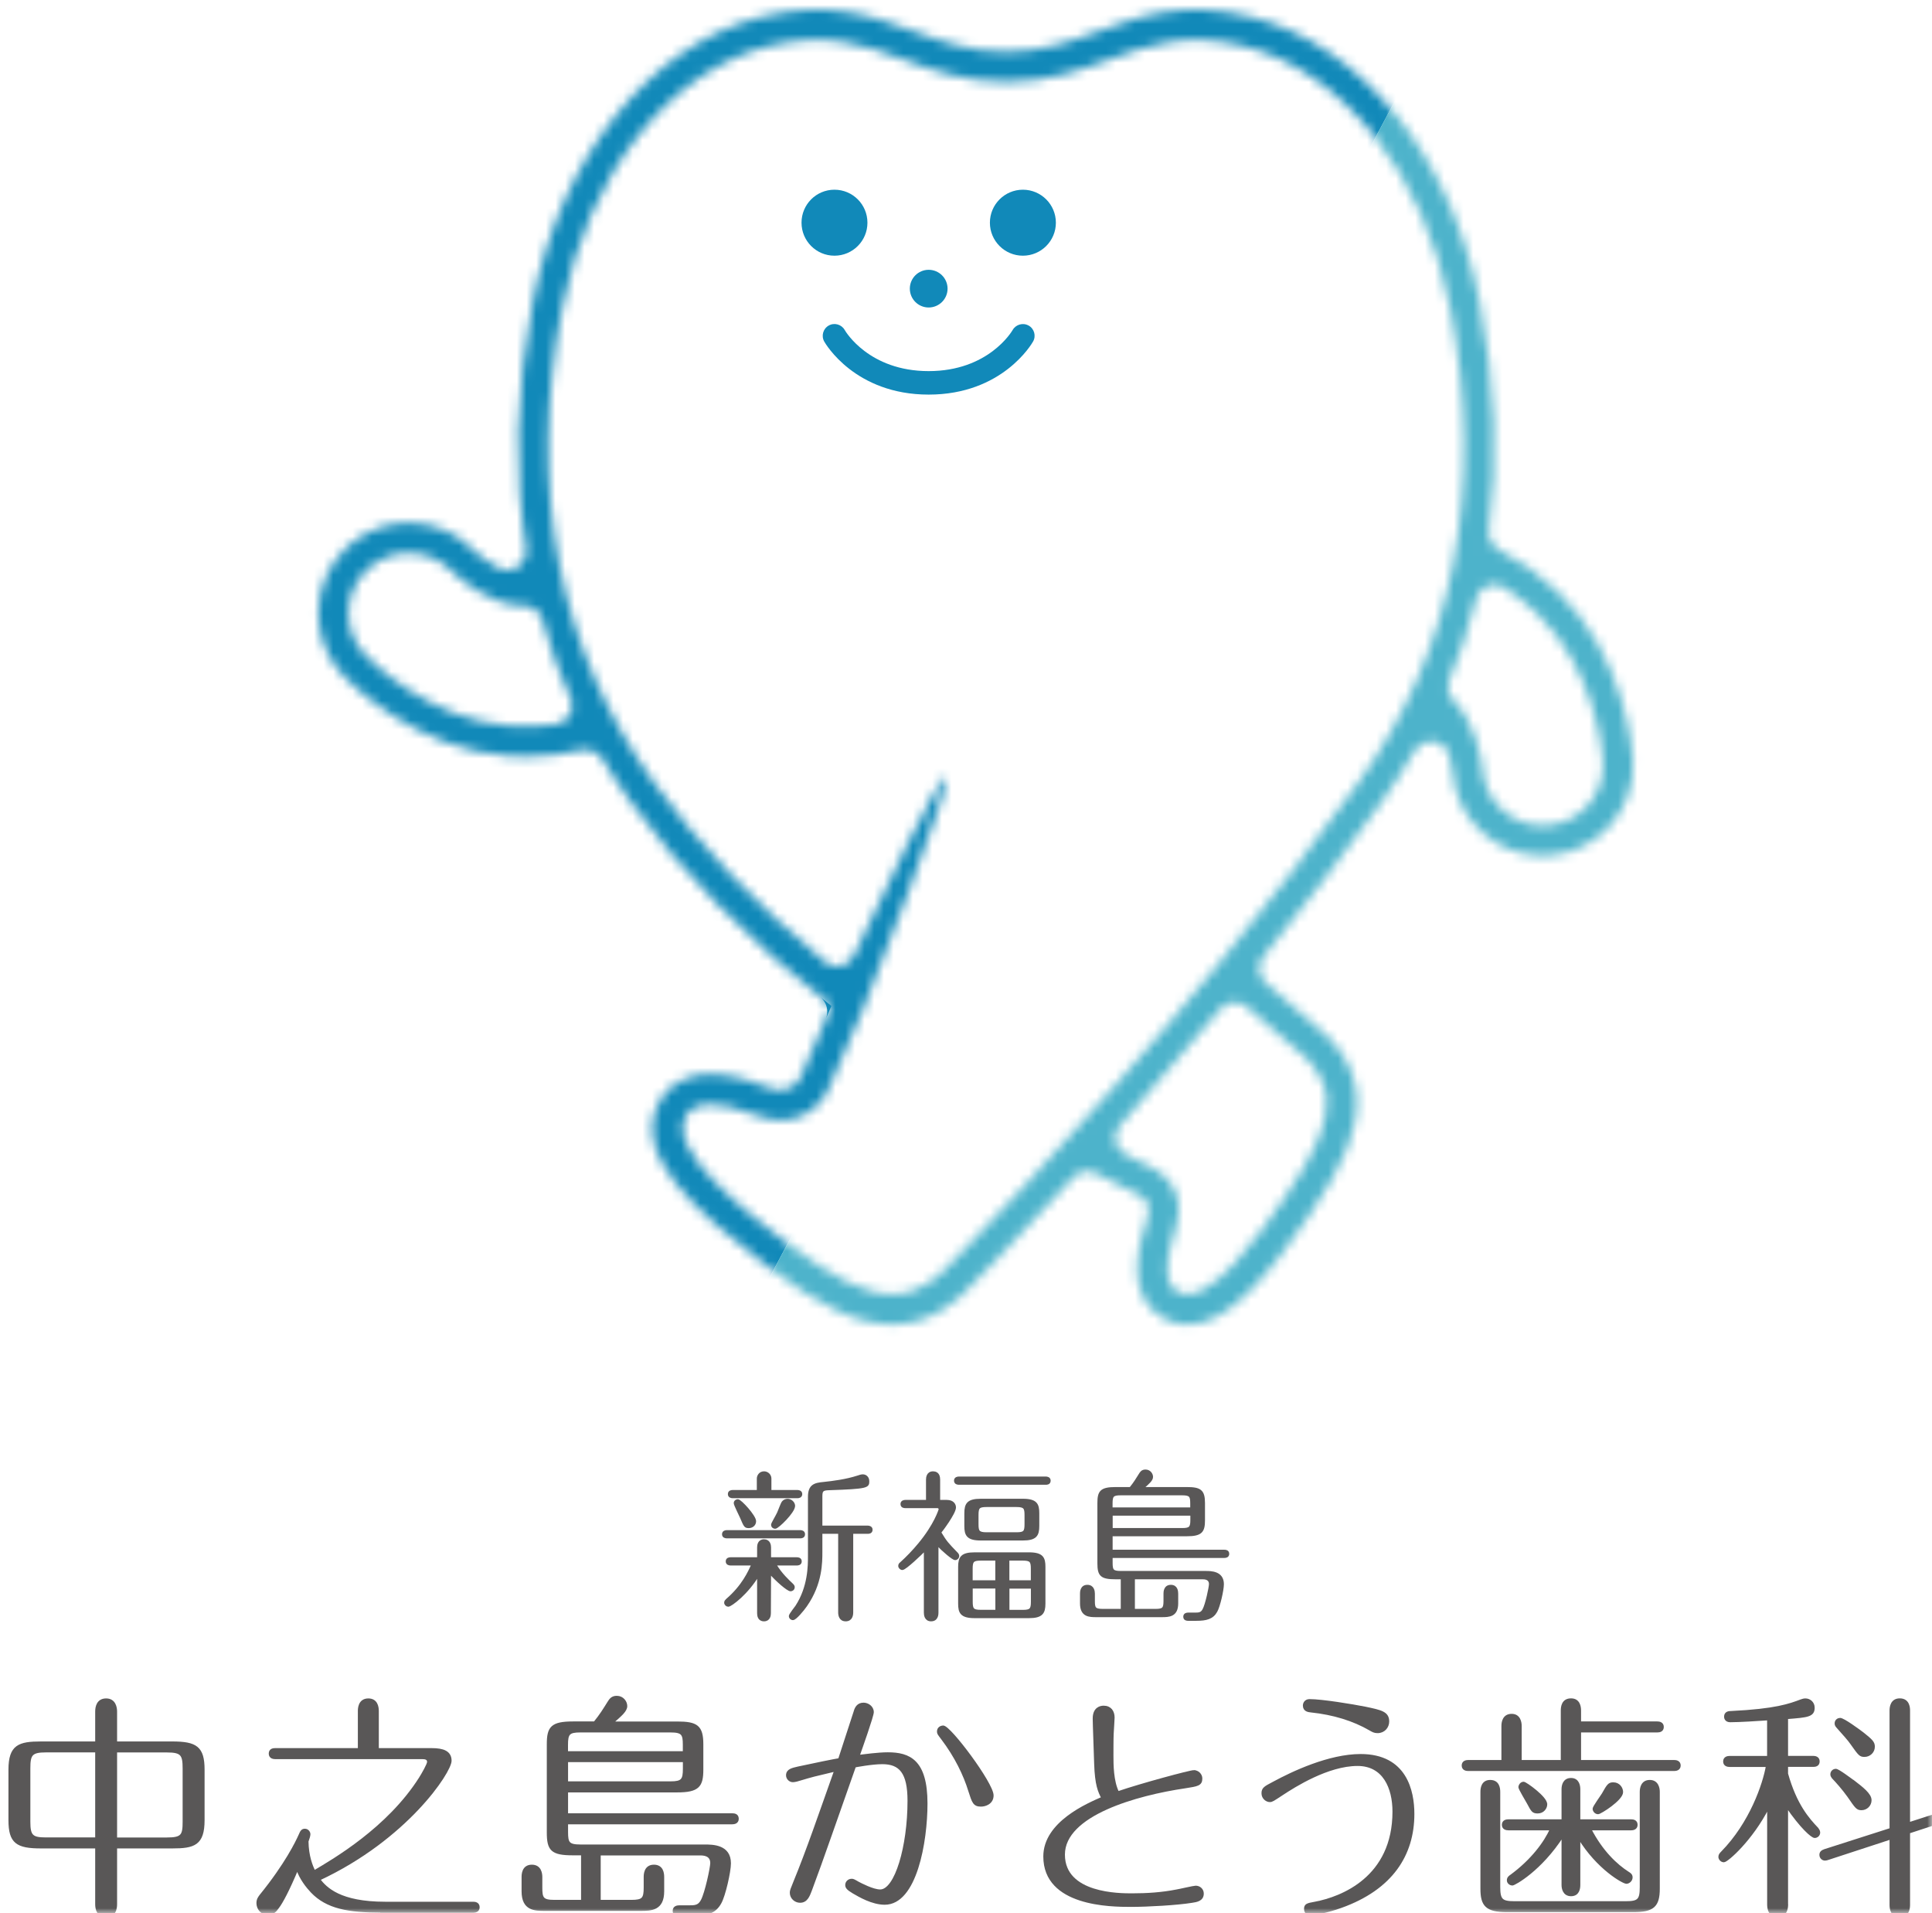 <svg width="200" height="198" viewBox="0 0 200 198" fill="none" xmlns="http://www.w3.org/2000/svg">
<mask id="mask0_7912_472" style="mask-type:alpha" maskUnits="userSpaceOnUse" x="0" y="0" width="200" height="198">
<rect width="200" height="198" fill="#D9D9D9"/>
</mask>
<g mask="url(#mask0_7912_472)">
<path d="M106.489 33.7C105.907 33.37 105.169 33.574 104.833 34.15C104.731 34.324 102.306 38.411 96.135 38.411C89.965 38.411 87.54 34.324 87.444 34.156C87.114 33.574 86.376 33.364 85.788 33.694C85.205 34.024 84.995 34.762 85.325 35.35C85.451 35.572 88.507 40.842 96.135 40.842C103.764 40.842 106.819 35.572 106.945 35.344C107.276 34.762 107.065 34.024 106.483 33.694L106.489 33.7Z" fill="#1189B9"/>
<path d="M96.135 31.826C97.216 31.826 98.092 30.95 98.092 29.875C98.092 28.801 97.216 27.925 96.135 27.925C95.055 27.925 94.185 28.801 94.185 29.875C94.185 30.95 95.055 31.826 96.135 31.826Z" fill="#1189B9"/>
<path d="M89.797 23.05C89.797 21.165 88.273 19.635 86.382 19.635C84.491 19.635 82.973 21.165 82.973 23.05C82.973 24.935 84.497 26.465 86.382 26.465C88.267 26.465 89.797 24.935 89.797 23.05Z" fill="#1189B9"/>
<path d="M105.889 19.635C104.004 19.635 102.474 21.165 102.474 23.05C102.474 24.935 104.004 26.465 105.889 26.465C107.774 26.465 109.304 24.935 109.304 23.05C109.304 21.165 107.774 19.635 105.889 19.635Z" fill="#1189B9"/>
<path d="M82.84 158.497C82.96 158.497 83.212 158.533 83.212 158.797C83.212 159.086 82.942 159.098 82.84 159.098H75.241C75.121 159.098 74.869 159.062 74.869 158.797C74.869 158.533 75.121 158.497 75.241 158.497H82.84ZM78.501 162.981C77.36 164.914 75.661 166.174 75.391 166.174C75.241 166.174 75.091 166.042 75.091 165.874C75.091 165.754 75.157 165.688 75.259 165.586C76.904 164.175 77.576 162.681 77.912 161.907H75.625C75.505 161.907 75.253 161.871 75.253 161.607C75.253 161.342 75.487 161.306 75.625 161.306H78.501V160.166C78.501 159.95 78.549 159.446 79.089 159.446C79.629 159.446 79.695 159.932 79.695 160.166V161.306H82.486C82.606 161.306 82.87 161.324 82.87 161.607C82.87 161.877 82.618 161.907 82.498 161.907H80.229C80.799 162.915 81.694 163.719 81.91 163.923C82.126 164.127 82.144 164.175 82.144 164.278C82.144 164.464 81.994 164.578 81.844 164.578C81.556 164.578 80.415 163.587 79.695 162.765L79.677 166.967C79.677 167.183 79.629 167.687 79.089 167.687C78.549 167.687 78.501 167.201 78.501 166.967V162.981ZM78.471 154.344V153.035C78.471 152.765 78.675 152.411 79.095 152.411C79.431 152.411 79.731 152.681 79.731 153.035V154.344H82.552C82.672 154.344 82.924 154.38 82.924 154.644C82.924 154.908 82.672 154.944 82.552 154.944H75.847C75.728 154.944 75.475 154.908 75.475 154.644C75.475 154.38 75.71 154.344 75.847 154.344H78.471ZM78.146 157.453C78.146 157.825 77.828 158.041 77.51 158.041C77.138 158.041 77.108 157.939 76.718 157.033C76.616 156.799 76.082 155.736 76.082 155.586C76.082 155.4 76.232 155.298 76.382 155.298C76.652 155.298 78.146 156.931 78.146 157.447V157.453ZM82.18 155.874C82.18 156.481 80.517 158.107 80.247 158.107C80.097 158.107 79.947 158.005 79.947 157.807C79.947 157.687 80.415 156.931 80.571 156.583C80.655 156.397 80.943 155.622 81.027 155.508C81.147 155.34 81.346 155.256 81.532 155.256C81.868 155.256 82.186 155.544 82.186 155.88L82.18 155.874ZM85.007 160.616C85.007 161.673 85.025 163.893 83.428 166.18C83.092 166.666 82.336 167.561 82.084 167.561C81.916 167.561 81.784 167.429 81.784 167.273C81.784 167.117 82.354 166.414 82.456 166.264C83.764 164.248 83.764 162.045 83.764 161.072V154.938C83.764 153.762 84.317 153.594 85.277 153.51C86.237 153.407 87.582 153.239 88.77 152.855C89.022 152.771 89.172 152.723 89.323 152.723C89.593 152.723 89.863 152.927 89.863 153.311C89.863 153.864 89.845 153.984 85.811 154.116C85.139 154.134 85.007 154.266 85.007 154.872V158.029H89.833C89.953 158.029 90.205 158.077 90.205 158.329C90.205 158.617 89.935 158.629 89.833 158.629H88.2V166.883C88.2 167.153 88.134 167.687 87.546 167.687C86.958 167.687 86.892 167.147 86.892 166.883V158.629H85.007V160.61V160.616Z" fill="#595757" stroke="#595757" stroke-width="0.25" stroke-linecap="round" stroke-linejoin="round"/>
<path d="M98.014 155.37C98.638 155.37 98.837 155.742 98.837 156.024C98.837 156.595 97.492 158.395 97.306 158.611C97.93 159.638 98.044 159.752 99.071 160.814C99.107 160.862 99.173 160.934 99.173 161.048C99.173 161.216 99.041 161.348 98.873 161.348C98.656 161.348 97.66 160.508 97.024 159.836V166.913C97.024 167.045 97.024 167.687 96.388 167.687C95.817 167.687 95.763 167.147 95.763 166.913V160.376C95.343 160.814 93.711 162.375 93.41 162.375C93.26 162.375 93.11 162.225 93.11 162.075C93.11 161.943 93.176 161.871 93.26 161.805C93.933 161.198 94.557 160.544 95.145 159.836C96.826 157.819 97.294 156.259 97.294 156.223C97.294 156.072 97.174 155.97 97.042 155.97H93.717C93.597 155.97 93.344 155.952 93.344 155.67C93.344 155.418 93.579 155.37 93.717 155.37H95.985V153.149C95.985 152.933 96.033 152.411 96.592 152.411C97.15 152.411 97.198 152.897 97.198 153.149V155.37H98.02H98.014ZM108.266 152.951C108.386 152.951 108.638 152.987 108.638 153.251C108.638 153.54 108.386 153.552 108.266 153.552H99.257C99.137 153.552 98.885 153.516 98.885 153.251C98.885 152.987 99.137 152.951 99.257 152.951H108.266ZM108.098 165.976C108.098 166.919 107.846 167.357 106.519 167.357H100.889C99.497 167.357 99.311 166.87 99.311 165.976V162.177C99.311 161.216 99.563 160.796 100.889 160.796H106.519C107.9 160.796 108.098 161.264 108.098 162.177V165.976ZM107.462 157.939C107.462 158.9 107.21 159.32 105.883 159.32H101.531C100.151 159.32 99.953 158.852 99.953 157.939V156.631C99.953 155.67 100.205 155.25 101.531 155.25H105.883C107.264 155.25 107.462 155.718 107.462 156.631V157.939ZM103.158 163.689V161.402H101.525C100.703 161.402 100.565 161.589 100.565 162.363V163.689H103.152H103.158ZM100.571 164.296V165.772C100.571 166.564 100.703 166.744 101.531 166.744H103.164V164.29H100.577L100.571 164.296ZM106.183 156.817C106.183 156.078 106.081 155.856 105.223 155.856H102.132C101.309 155.856 101.171 156.024 101.171 156.817V157.759C101.171 158.497 101.273 158.719 102.132 158.719H105.223C106.045 158.719 106.183 158.551 106.183 157.759V156.817ZM106.837 163.689V162.363C106.837 161.589 106.705 161.402 105.877 161.402H104.365V163.689H106.837ZM104.371 164.296V166.75H105.883C106.705 166.75 106.843 166.564 106.843 165.778V164.302H104.371V164.296Z" fill="#595757" stroke="#595757" stroke-width="0.25" stroke-linecap="round" stroke-linejoin="round"/>
<path d="M116.146 166.649V163.336H115.492C113.998 163.336 113.727 163.036 113.727 161.805V155.569C113.727 154.392 113.98 154.038 115.492 154.038H117.023C117.461 153.498 117.695 153.114 117.995 152.628C118.127 152.412 118.247 152.226 118.583 152.226C119.003 152.226 119.237 152.58 119.237 152.862C119.237 153.18 118.883 153.486 118.247 154.038H122.851C124.231 154.038 124.615 154.29 124.615 155.569V157.351C124.615 158.51 124.345 158.882 122.851 158.882H115.054V160.527H126.752C126.872 160.527 127.124 160.545 127.124 160.827C127.124 161.097 126.872 161.127 126.752 161.127H115.054V161.763C115.054 162.519 115.156 162.724 116.014 162.724H124.79C125.36 162.724 126.572 162.724 126.572 163.966C126.572 164.572 126.188 166.253 125.9 166.757C125.516 167.465 124.874 167.633 123.847 167.633H122.989C122.869 167.633 122.617 167.615 122.617 167.333C122.617 167.063 122.869 167.033 122.989 167.033H123.643C124.099 167.033 124.381 167.033 124.603 166.613C124.892 166.091 125.276 164.278 125.276 163.96C125.276 163.336 124.669 163.336 124.483 163.336H117.359V166.649H119.61C120.432 166.649 120.57 166.481 120.57 165.689V164.95C120.57 164.8 120.57 164.158 121.206 164.158C121.794 164.158 121.842 164.698 121.842 164.95V165.959C121.842 167.237 121.002 167.255 120.264 167.255H113.505C112.785 167.255 111.927 167.255 111.927 165.959V164.95C111.927 164.8 111.927 164.158 112.563 164.158C113.151 164.158 113.217 164.698 113.217 164.95V165.689C113.217 166.445 113.301 166.649 114.16 166.649H116.14H116.146ZM115.054 156.145H123.337V155.605C123.337 154.849 123.235 154.644 122.377 154.644H116.008C115.186 154.644 115.048 154.813 115.048 155.605V156.145H115.054ZM123.343 156.751H115.06V158.282H122.389C123.211 158.282 123.349 158.096 123.349 157.309V156.757L123.343 156.751Z" fill="#595757" stroke="#595757" stroke-width="0.25" stroke-linecap="round" stroke-linejoin="round"/>
<path d="M11.996 197.098C11.996 197.542 11.87 198.328 10.988 198.328C10.105 198.328 9.979 197.518 9.979 197.098V191.192H4.247C1.762 191.192 1 190.7 1 188.389V183.173C1 180.688 1.984 180.37 4.247 180.37H9.979V177.146C9.979 176.702 10.105 175.916 10.988 175.916C11.87 175.916 11.996 176.75 11.996 177.146V180.37H17.83C20.291 180.37 21.053 180.862 21.053 183.173V188.389C21.053 190.898 20.069 191.192 17.83 191.192H11.996V197.098ZM9.979 181.252H4.763C3.239 181.252 3.017 181.594 3.017 183.023V188.557C3.017 190.033 3.311 190.303 4.763 190.303H9.979V181.246V181.252ZM11.996 190.309H17.284C18.857 190.309 19.031 189.967 19.031 188.563V183.029C19.031 181.6 18.809 181.258 17.284 181.258H11.996V190.315V190.309Z" fill="#595757" stroke="#595757" stroke-width="0.25" stroke-miterlimit="10" stroke-linecap="round"/>
<path d="M39.487 197.836C36.041 197.836 33.85 197.44 32.278 195.795C31.81 195.303 31.096 194.415 30.777 193.407C29.841 195.645 29.175 196.876 28.785 197.392C28.466 197.836 28.268 198.058 27.704 198.058C27.062 198.058 26.672 197.518 26.672 196.978C26.672 196.582 26.846 196.39 26.966 196.216C29.625 192.944 30.729 190.627 31.023 189.967C31.198 189.547 31.294 189.403 31.564 189.403C31.834 189.403 32.008 189.649 32.008 189.847C32.008 189.997 31.912 190.315 31.81 190.585C31.834 192.134 32.254 193.142 32.524 193.713C34.565 192.506 40.177 189.259 43.478 184.067C43.772 183.599 44.336 182.615 44.336 182.368C44.336 181.996 44.018 181.948 43.694 181.948H28.485C28.358 181.948 27.944 181.924 27.944 181.504C27.944 181.06 28.364 181.06 28.485 181.06H37.17V177.098C37.17 176.9 37.17 175.916 38.13 175.916C38.964 175.916 39.09 176.654 39.09 177.098V181.06H44.703C45.861 181.06 46.623 181.33 46.623 182.242C46.623 183.377 42.098 190.291 33.016 194.523C33.73 195.459 35.183 196.96 39.883 196.96H48.988C49.138 196.96 49.528 196.984 49.528 197.404C49.528 197.8 49.156 197.848 48.988 197.848H39.487V197.836Z" fill="#595757" stroke="#595757" stroke-width="0.25" stroke-miterlimit="10" stroke-linecap="round"/>
<path d="M60.277 196.755V191.906H59.317C57.126 191.906 56.73 191.461 56.73 189.667V180.537C56.73 178.815 57.102 178.298 59.317 178.298H61.556C62.198 177.512 62.54 176.942 62.984 176.234C63.182 175.916 63.357 175.646 63.849 175.646C64.461 175.646 64.809 176.162 64.809 176.582C64.809 177.05 64.293 177.494 63.357 178.304H70.097C72.114 178.304 72.684 178.671 72.684 180.543V183.154C72.684 184.853 72.288 185.393 70.097 185.393H58.681V187.806H75.811C75.985 187.806 76.351 187.83 76.351 188.25C76.351 188.646 75.985 188.694 75.811 188.694H58.681V189.631C58.681 190.741 58.831 191.035 60.085 191.035H72.93C73.764 191.035 75.541 191.035 75.541 192.854C75.541 193.742 74.977 196.203 74.557 196.941C73.993 197.974 73.056 198.22 71.556 198.22H70.301C70.127 198.22 69.761 198.196 69.761 197.776C69.761 197.38 70.127 197.332 70.301 197.332H71.261C71.928 197.332 72.342 197.332 72.666 196.719C73.086 195.957 73.65 193.298 73.65 192.83C73.65 191.918 72.762 191.918 72.492 191.918H62.06V196.767H65.355C66.562 196.767 66.76 196.521 66.76 195.363V194.282C66.76 194.06 66.76 193.124 67.696 193.124C68.561 193.124 68.632 193.91 68.632 194.282V195.759C68.632 197.632 67.402 197.656 66.322 197.656H56.43C55.374 197.656 54.119 197.656 54.119 195.759V194.282C54.119 194.06 54.119 193.124 55.056 193.124C55.92 193.124 56.016 193.91 56.016 194.282V195.363C56.016 196.467 56.142 196.767 57.396 196.767H60.301L60.277 196.755ZM58.681 181.378H70.811V180.591C70.811 179.487 70.661 179.187 69.407 179.187H60.079C58.873 179.187 58.675 179.433 58.675 180.591V181.378H58.681ZM70.811 182.26H58.681V184.499H69.413C70.619 184.499 70.817 184.229 70.817 183.07V182.26H70.811Z" fill="#595757" stroke="#595757" stroke-width="0.25" stroke-miterlimit="10" stroke-linecap="round"/>
<path d="M88.507 177.117C88.603 176.799 88.801 176.354 89.395 176.354C89.815 176.354 90.331 176.673 90.331 177.213C90.331 177.609 89.125 181 88.855 181.763C89.467 181.69 90.92 181.492 91.904 181.492C94.119 181.492 95.889 182.231 95.889 186.66C95.889 190.646 94.785 197.02 91.586 197.02C90.307 197.02 88.975 196.234 88.339 195.862C87.72 195.496 87.624 195.322 87.624 195.099C87.624 194.829 87.846 194.583 88.165 194.583C88.315 194.583 88.363 194.607 88.831 194.877C89.077 195.003 90.355 195.688 91.118 195.688C92.744 195.688 94.071 191.108 94.071 186.384C94.071 183.455 93.182 182.471 91.34 182.471C90.259 182.471 88.585 182.789 88.483 182.813C86.808 187.537 85.085 192.561 83.927 195.634C83.705 196.222 83.483 196.816 82.823 196.816C82.33 196.816 81.886 196.42 81.886 195.904C81.886 195.682 81.934 195.586 82.282 194.721C83.561 191.618 84.863 187.807 86.49 183.227C84.203 183.767 84.101 183.791 82.775 184.187C82.727 184.211 82.282 184.337 82.084 184.337C81.766 184.337 81.496 184.067 81.496 183.749C81.496 183.209 82.012 183.107 82.63 182.963C84.329 182.591 86.394 182.177 86.886 182.099C87.156 181.312 88.267 177.819 88.513 177.105L88.507 177.117ZM102.732 185.832C102.732 186.618 101.994 186.864 101.55 186.864C100.835 186.864 100.739 186.522 100.367 185.364C99.851 183.689 98.939 181.793 97.54 179.95C97.168 179.458 97.12 179.41 97.12 179.212C97.12 178.815 97.492 178.719 97.636 178.719C98.326 178.719 102.732 184.602 102.732 185.832Z" fill="#595757" stroke="#595757" stroke-width="0.25" stroke-miterlimit="10" stroke-linecap="round"/>
<path d="M123.602 183.341C123.968 183.341 124.34 183.66 124.34 184.08C124.34 184.722 123.944 184.77 122.689 184.968C117.671 185.706 110.115 187.795 110.115 191.955C110.115 196.114 115.949 196.09 117.179 196.09C118.728 196.09 120.252 195.994 121.783 195.694C122.101 195.646 123.578 195.298 123.776 195.298C124.172 195.298 124.49 195.592 124.49 195.988C124.49 196.654 123.872 196.75 123.386 196.822C121.885 197.069 118.806 197.243 117.059 197.243C114.964 197.243 108.128 197.195 108.128 192.147C108.128 188.653 112.606 186.757 114.13 186.091C113.788 185.424 113.464 184.764 113.392 182.549C113.368 181.589 113.242 178.438 113.242 177.873C113.242 176.841 113.884 176.667 114.25 176.667C114.94 176.667 115.259 177.159 115.259 177.771C115.259 178.066 115.187 178.876 115.163 179.446C115.139 179.866 115.139 181.343 115.139 181.709C115.139 182.597 115.139 184.368 115.727 185.526C118.164 184.692 123.206 183.335 123.602 183.335V183.341Z" fill="#595757" stroke="#595757" stroke-width="0.25" stroke-miterlimit="10" stroke-linecap="round"/>
<path d="M140.534 182.656C137.46 182.656 134.009 184.847 132.707 185.705C131.77 186.317 131.674 186.395 131.452 186.395C131.134 186.395 130.714 186.101 130.714 185.609C130.714 185.117 130.96 184.991 131.794 184.552C133.835 183.442 137.604 181.671 140.852 181.671C145.527 181.671 146.29 185.387 146.29 187.752C146.29 191.983 144.051 195.477 138.835 197.349C137.262 197.913 135.882 198.136 135.636 198.136C135.192 198.136 135.119 197.715 135.119 197.595C135.119 197.151 135.318 197.103 136.152 196.953C138.883 196.437 144.273 194.366 144.273 187.506C144.273 185.045 143.265 182.656 140.534 182.656ZM142.604 179.259C142.286 179.259 142.112 179.162 141.818 178.988C140.119 178.004 138.055 177.362 135.714 177.116C135.468 177.092 134.999 177.044 134.999 176.528C134.999 176.305 135.15 175.987 135.564 175.987C136.842 175.987 139.993 176.503 141.35 176.774C142.976 177.116 143.685 177.266 143.685 178.178C143.685 178.742 143.265 179.259 142.604 179.259Z" fill="#595757" stroke="#595757" stroke-width="0.25" stroke-miterlimit="10" stroke-linecap="round"/>
<path d="M161.697 182.284V177.044C161.697 176.677 161.769 175.909 162.634 175.909C163.444 175.909 163.546 176.647 163.546 177.044V178.298H171.571C171.745 178.298 172.111 178.346 172.111 178.742C172.111 179.138 171.769 179.186 171.571 179.186H163.546V182.29H173.318C173.492 182.29 173.858 182.338 173.858 182.734C173.858 183.13 173.486 183.178 173.318 183.178H151.98C151.806 183.178 151.439 183.13 151.439 182.734C151.439 182.338 151.812 182.29 151.98 182.29H155.551V178.646C155.551 178.28 155.647 177.512 156.487 177.512C157.274 177.512 157.4 178.25 157.4 178.646V182.29H161.703L161.697 182.284ZM156.013 197.787C153.846 197.787 153.378 197.175 153.378 195.476V185.459C153.378 185.063 153.474 184.354 154.266 184.354C155.101 184.354 155.179 185.093 155.179 185.459V195.302C155.179 196.653 155.449 196.905 156.781 196.905H168.3C169.65 196.905 169.872 196.635 169.872 195.302V185.459C169.872 185.063 169.998 184.354 170.785 184.354C171.571 184.354 171.697 185.093 171.697 185.459V195.476C171.697 197.295 171.109 197.787 169.062 197.787H156.019H156.013ZM163.468 195.104C163.468 195.476 163.372 196.137 162.634 196.137C161.895 196.137 161.775 195.446 161.775 195.104V189.984C159.488 193.556 156.757 195.032 156.559 195.032C156.409 195.032 156.115 194.906 156.115 194.612C156.115 194.366 156.289 194.24 156.433 194.144C158.576 192.571 159.951 190.723 160.569 189.318H156.163C155.965 189.318 155.599 189.27 155.599 188.874C155.599 188.454 155.995 188.43 156.163 188.43H161.775V185.183C161.775 184.81 161.901 184.15 162.634 184.15C163.366 184.15 163.468 184.84 163.468 185.183V188.43H168.858C169.056 188.43 169.398 188.478 169.398 188.874C169.398 189.27 169.026 189.318 168.858 189.318H164.602C165.809 191.653 167.309 193.058 168.54 193.844C168.69 193.94 168.882 194.042 168.882 194.312C168.882 194.63 168.588 194.852 168.366 194.852C168.048 194.852 165.413 193.4 163.468 190.225V195.098V195.104ZM160.047 186.737C160.047 187.133 159.729 187.572 159.182 187.572C158.69 187.572 158.618 187.421 158.198 186.635C158.048 186.365 157.31 185.135 157.31 184.985C157.31 184.81 157.46 184.54 157.73 184.54C157.928 184.54 160.041 186.041 160.041 186.731L160.047 186.737ZM167.898 185.483C167.898 186.245 165.659 187.65 165.437 187.65C165.167 187.65 164.992 187.403 164.992 187.205C164.992 187.031 165.779 185.951 165.929 185.705C166.469 184.744 166.571 184.6 167.009 184.6C167.573 184.6 167.898 185.069 167.898 185.489V185.483Z" fill="#595757" stroke="#595757" stroke-width="0.25" stroke-miterlimit="10" stroke-linecap="round"/>
<path d="M184.98 197.127C184.98 197.349 184.956 198.309 184.02 198.309C183.156 198.309 183.06 197.499 183.06 197.127V187.013C181.313 190.435 178.78 192.625 178.456 192.625C178.21 192.625 178.012 192.403 178.012 192.181C178.012 191.983 178.138 191.863 178.258 191.737C181.235 188.712 182.615 184.648 182.934 182.758H179.044C178.87 182.758 178.504 182.71 178.504 182.314C178.504 181.917 178.876 181.869 179.044 181.869H183.054V177.932C182.069 178.004 180.028 178.13 179.116 178.13C178.648 178.13 178.6 177.788 178.6 177.686C178.6 177.242 178.996 177.218 179.218 177.218C183.822 176.996 185.274 176.455 186.451 176.011C186.601 175.963 186.721 175.915 186.895 175.915C187.315 175.915 187.729 176.233 187.729 176.749C187.729 177.584 187.141 177.638 184.974 177.806V181.863H187.705C187.879 181.863 188.246 181.911 188.246 182.308C188.246 182.728 187.873 182.752 187.705 182.752H184.974V183.586C185.887 186.833 187.189 188.286 188.125 189.27C188.197 189.366 188.3 189.516 188.3 189.666C188.3 189.936 188.077 190.11 187.855 190.11C187.585 190.11 186.475 189.15 184.974 186.959V197.121L184.98 197.127ZM197.603 197.151C197.603 197.517 197.531 198.309 196.667 198.309C195.802 198.309 195.73 197.523 195.73 197.151V190.261L189.182 192.403C189.11 192.427 189.008 192.451 188.912 192.451C188.69 192.451 188.468 192.253 188.468 191.983C188.468 191.737 188.618 191.611 188.888 191.515L195.73 189.324V177.044C195.73 176.677 195.826 175.909 196.667 175.909C197.603 175.909 197.603 176.846 197.603 177.044V188.736L200.358 187.848C200.43 187.824 200.532 187.8 200.604 187.8C200.802 187.8 201 187.998 201 188.244C201 188.466 200.874 188.562 200.604 188.664L197.603 189.648V197.157V197.151ZM191.871 184.378C192.729 185.045 193.618 185.705 193.618 186.323C193.618 186.839 193.197 187.235 192.705 187.235C192.261 187.235 192.165 187.085 191.355 185.909C190.79 185.123 190.196 184.456 189.728 183.964C189.656 183.868 189.602 183.766 189.602 183.646C189.602 183.4 189.8 183.202 190.046 183.202C190.292 183.202 191.523 184.138 191.865 184.384L191.871 184.378ZM192.855 179.432C193.72 180.123 193.96 180.345 193.96 180.783C193.96 181.323 193.515 181.719 193.023 181.719C192.579 181.719 192.507 181.647 191.673 180.465C191.403 180.069 190.959 179.577 190.172 178.694C190.076 178.568 190.046 178.496 190.046 178.376C190.046 178.058 190.316 177.932 190.49 177.932C190.832 177.932 192.411 179.09 192.855 179.432Z" fill="#595757" stroke="#595757" stroke-width="0.25" stroke-miterlimit="10" stroke-linecap="round"/>
<mask id="mask1_7912_472" style="mask-type:luminance" maskUnits="userSpaceOnUse" x="32" y="1" width="138" height="137">
<path d="M169.044 78.626C168.972 77.545 168.162 67.882 161.271 61.249C159.434 59.485 157.4 58.038 155.209 56.922C154.561 56.604 154.122 55.937 154.122 55.169C154.122 55.067 154.128 54.965 154.14 54.869L154.098 55.181C155.095 47.654 154.801 39.677 153.174 31.286C150.257 16.239 140.995 4.654 129.567 1.767C122.575 -0.003 118.103 1.635 113.769 3.214C110.762 4.312 107.929 5.351 104.154 5.351C100.378 5.351 97.545 4.312 94.538 3.214C90.205 1.635 85.727 -0.003 78.74 1.767C67.318 4.654 58.057 16.239 55.14 31.286C53.369 40.44 53.177 49.095 54.527 57.216L54.431 56.724C54.449 56.838 54.461 56.946 54.461 57.066C54.461 58.14 53.591 59.017 52.511 59.017C52.133 59.017 51.784 58.908 51.484 58.722C50.392 58.122 49.444 57.36 49.083 57.006C45.68 53.44 40.068 53.128 36.299 56.291C36.149 56.423 35.999 56.556 35.849 56.7C32.115 60.265 31.977 66.201 35.536 69.934C36.281 70.721 43.117 77.605 52.655 78.254C53.255 78.296 53.855 78.314 54.449 78.314C56.52 78.314 58.543 78.056 60.512 77.563L60.194 77.647C60.35 77.605 60.512 77.581 60.68 77.581C61.418 77.581 62.054 77.99 62.39 78.59L61.676 77.383C62.757 79.268 63.939 81.117 65.229 82.917C70.499 90.264 77.51 97.395 86.069 104.117L82.93 111.38C82.648 112.016 81.76 113.415 79.515 112.55C77.444 111.758 71.136 109.333 68.381 113.823C64.983 119.357 72.246 125.575 79.317 130.971C85.007 135.317 88.818 137.087 92.48 137.087C96.813 137.087 99.826 133.792 99.892 133.714C99.994 133.612 104.532 129.057 111.194 121.77C111.549 121.428 112.017 121.212 112.551 121.212C112.827 121.212 113.085 121.284 113.319 121.386C114.466 121.974 115.618 122.556 116.776 123.12L117.137 123.288C118.559 123.943 119.339 124.405 118.715 126.313C118.085 128.24 116.164 134.122 120.456 136.445C121.29 136.907 122.13 137.111 122.965 137.111C127.37 137.111 131.722 131.361 135.557 125.755C139.213 120.407 140.629 116.872 140.455 113.547C140.251 109.579 137.1 106.992 137.028 106.932C137.004 106.908 134.735 104.868 130.918 101.632C130.564 101.278 130.342 100.792 130.342 100.252C130.342 99.784 130.504 99.358 130.78 99.021L130.768 99.033C134.909 93.901 139.099 88.469 143.084 82.911C144.315 81.201 145.431 79.448 146.463 77.659C146.806 77.089 147.43 76.711 148.132 76.711C149.002 76.711 149.735 77.275 149.993 78.056C149.993 78.056 149.993 78.037 149.993 78.031C150.209 78.794 150.329 79.46 150.359 79.808C150.671 84.724 154.777 88.572 159.692 88.572C159.89 88.572 160.095 88.572 160.299 88.553C165.449 88.223 169.374 83.764 169.044 78.614V78.626ZM155.701 60.805L155.533 60.697C155.587 60.733 155.641 60.769 155.701 60.805ZM154.753 56.712C154.482 56.58 154.206 56.471 153.93 56.352C153.948 56.219 153.978 56.093 153.996 55.961L153.948 56.328L154.753 56.712ZM52.865 75.138C44.504 74.568 38.453 68.476 37.787 67.78C35.416 65.289 35.506 61.327 37.997 58.956C38.093 58.86 38.195 58.77 38.303 58.686C40.812 56.574 44.558 56.784 46.851 59.191C47.751 60.091 50.74 62.48 53.717 62.684C53.915 62.696 54.107 62.696 54.305 62.696H54.191C55.056 62.696 55.782 63.26 56.04 64.028L55.65 62.63H55.584C55.584 62.63 55.638 62.624 55.662 62.618C56.67 66.489 58.051 70.229 59.809 73.83L59.035 72.179C59.161 72.438 59.227 72.726 59.227 73.026C59.227 74.004 58.507 74.814 57.571 74.958H57.619C56.07 75.174 54.485 75.24 52.871 75.132L52.865 75.138ZM60.086 74.43C60.086 74.43 60.086 74.43 60.086 74.436V74.43ZM61.604 77.269L61.118 77.395C61.28 77.353 61.436 77.293 61.592 77.245C61.598 77.257 61.604 77.269 61.616 77.287L61.604 77.269ZM112.113 120.767L111.915 120.984C111.981 120.911 112.047 120.839 112.113 120.761C112.203 120.809 112.299 120.857 112.389 120.905L112.113 120.767ZM137.334 113.715C137.472 116.29 136.206 119.279 132.97 124.003C130.63 127.43 125.15 135.461 121.932 133.708C121.44 133.438 119.934 132.622 121.674 127.28C123.181 122.64 119.61 120.99 118.433 120.449L118.139 120.317C117.557 120.035 116.981 119.741 116.398 119.447L116.542 119.513C115.9 119.195 115.45 118.535 115.45 117.766C115.45 117.352 115.582 116.974 115.798 116.656C119.081 112.965 122.677 108.823 126.386 104.369C126.746 103.979 127.25 103.733 127.821 103.733C128.319 103.733 128.763 103.919 129.111 104.219L127.587 102.923L127.34 103.217C127.418 103.121 127.502 103.019 127.581 102.923C132.142 106.758 134.903 109.237 134.987 109.315C135.005 109.333 137.196 111.17 137.328 113.715H137.334ZM129.567 100.51C129.579 100.498 129.591 100.486 129.597 100.474L129.567 100.51ZM140.545 81.105C135.906 87.569 130.99 93.871 126.194 99.712C126.194 99.712 126.194 99.712 126.194 99.718C111.417 117.73 97.864 131.343 97.641 131.565C97.617 131.589 95.397 133.966 92.492 133.966C89.586 133.966 86.321 132.382 81.225 128.492C77.522 125.665 68.849 119.045 71.052 115.455C71.268 115.107 71.754 114.309 73.531 114.309C74.605 114.309 76.159 114.597 78.41 115.467C82.354 116.98 85.007 114.579 85.805 112.616L89.352 104.405C89.406 104.303 89.448 104.201 89.484 104.093C89.484 104.093 98.734 80.769 97.942 80.426C97.287 80.144 91.321 92.599 88.368 98.961C88.044 99.586 87.396 100.018 86.639 100.018C86.213 100.018 85.823 99.874 85.505 99.64C78.314 93.703 72.348 87.479 67.768 81.099C57.787 67.186 54.569 50.625 58.207 31.88C60.896 18.015 69.257 7.385 79.515 4.792C85.571 3.262 89.412 4.66 93.476 6.149C96.609 7.289 99.844 8.472 104.166 8.472C108.487 8.472 111.723 7.289 114.856 6.149C118.919 4.666 122.761 3.268 128.817 4.792C139.069 7.385 147.436 18.015 150.119 31.88C153.756 50.625 150.539 67.186 140.557 81.099L140.545 81.105ZM149.501 71.693C149.525 71.645 149.549 71.591 149.573 71.543L149.513 71.693L149.921 72.047C149.783 71.927 149.645 71.801 149.501 71.693ZM160.095 85.456C156.691 85.66 153.69 83.037 153.468 79.592C153.36 78.332 152.616 74.628 150.497 72.552L150.515 72.564C150.143 72.209 149.903 71.711 149.903 71.147C149.903 70.889 149.951 70.637 150.047 70.415L149.711 71.213C150.995 68.224 152.034 65.145 152.82 61.97C153.048 61.135 153.804 60.523 154.705 60.523C155.083 60.523 155.437 60.631 155.737 60.823C156.925 61.597 158.054 62.48 159.11 63.494C165.154 69.304 165.869 77.864 165.935 78.824C166.151 82.257 163.54 85.228 160.101 85.45L160.095 85.456Z" fill="white"/>
</mask>
<g mask="url(#mask1_7912_472)">
<path d="M156.661 -12.62L20.747 -12.626V146.157H72.264L156.661 -12.62Z" fill="#1189B9"/>
<path d="M72.265 146.157H201.174V-12.626H156.662L72.265 146.157Z" fill="#4DB3CB"/>
</g>
<path d="M85.637 104.712C85.637 104.994 85.577 105.27 85.463 105.51L86.069 104.118L84.917 103.193C85.355 103.547 85.637 104.094 85.637 104.712Z" fill="#1189B9"/>
</g>
</svg>
